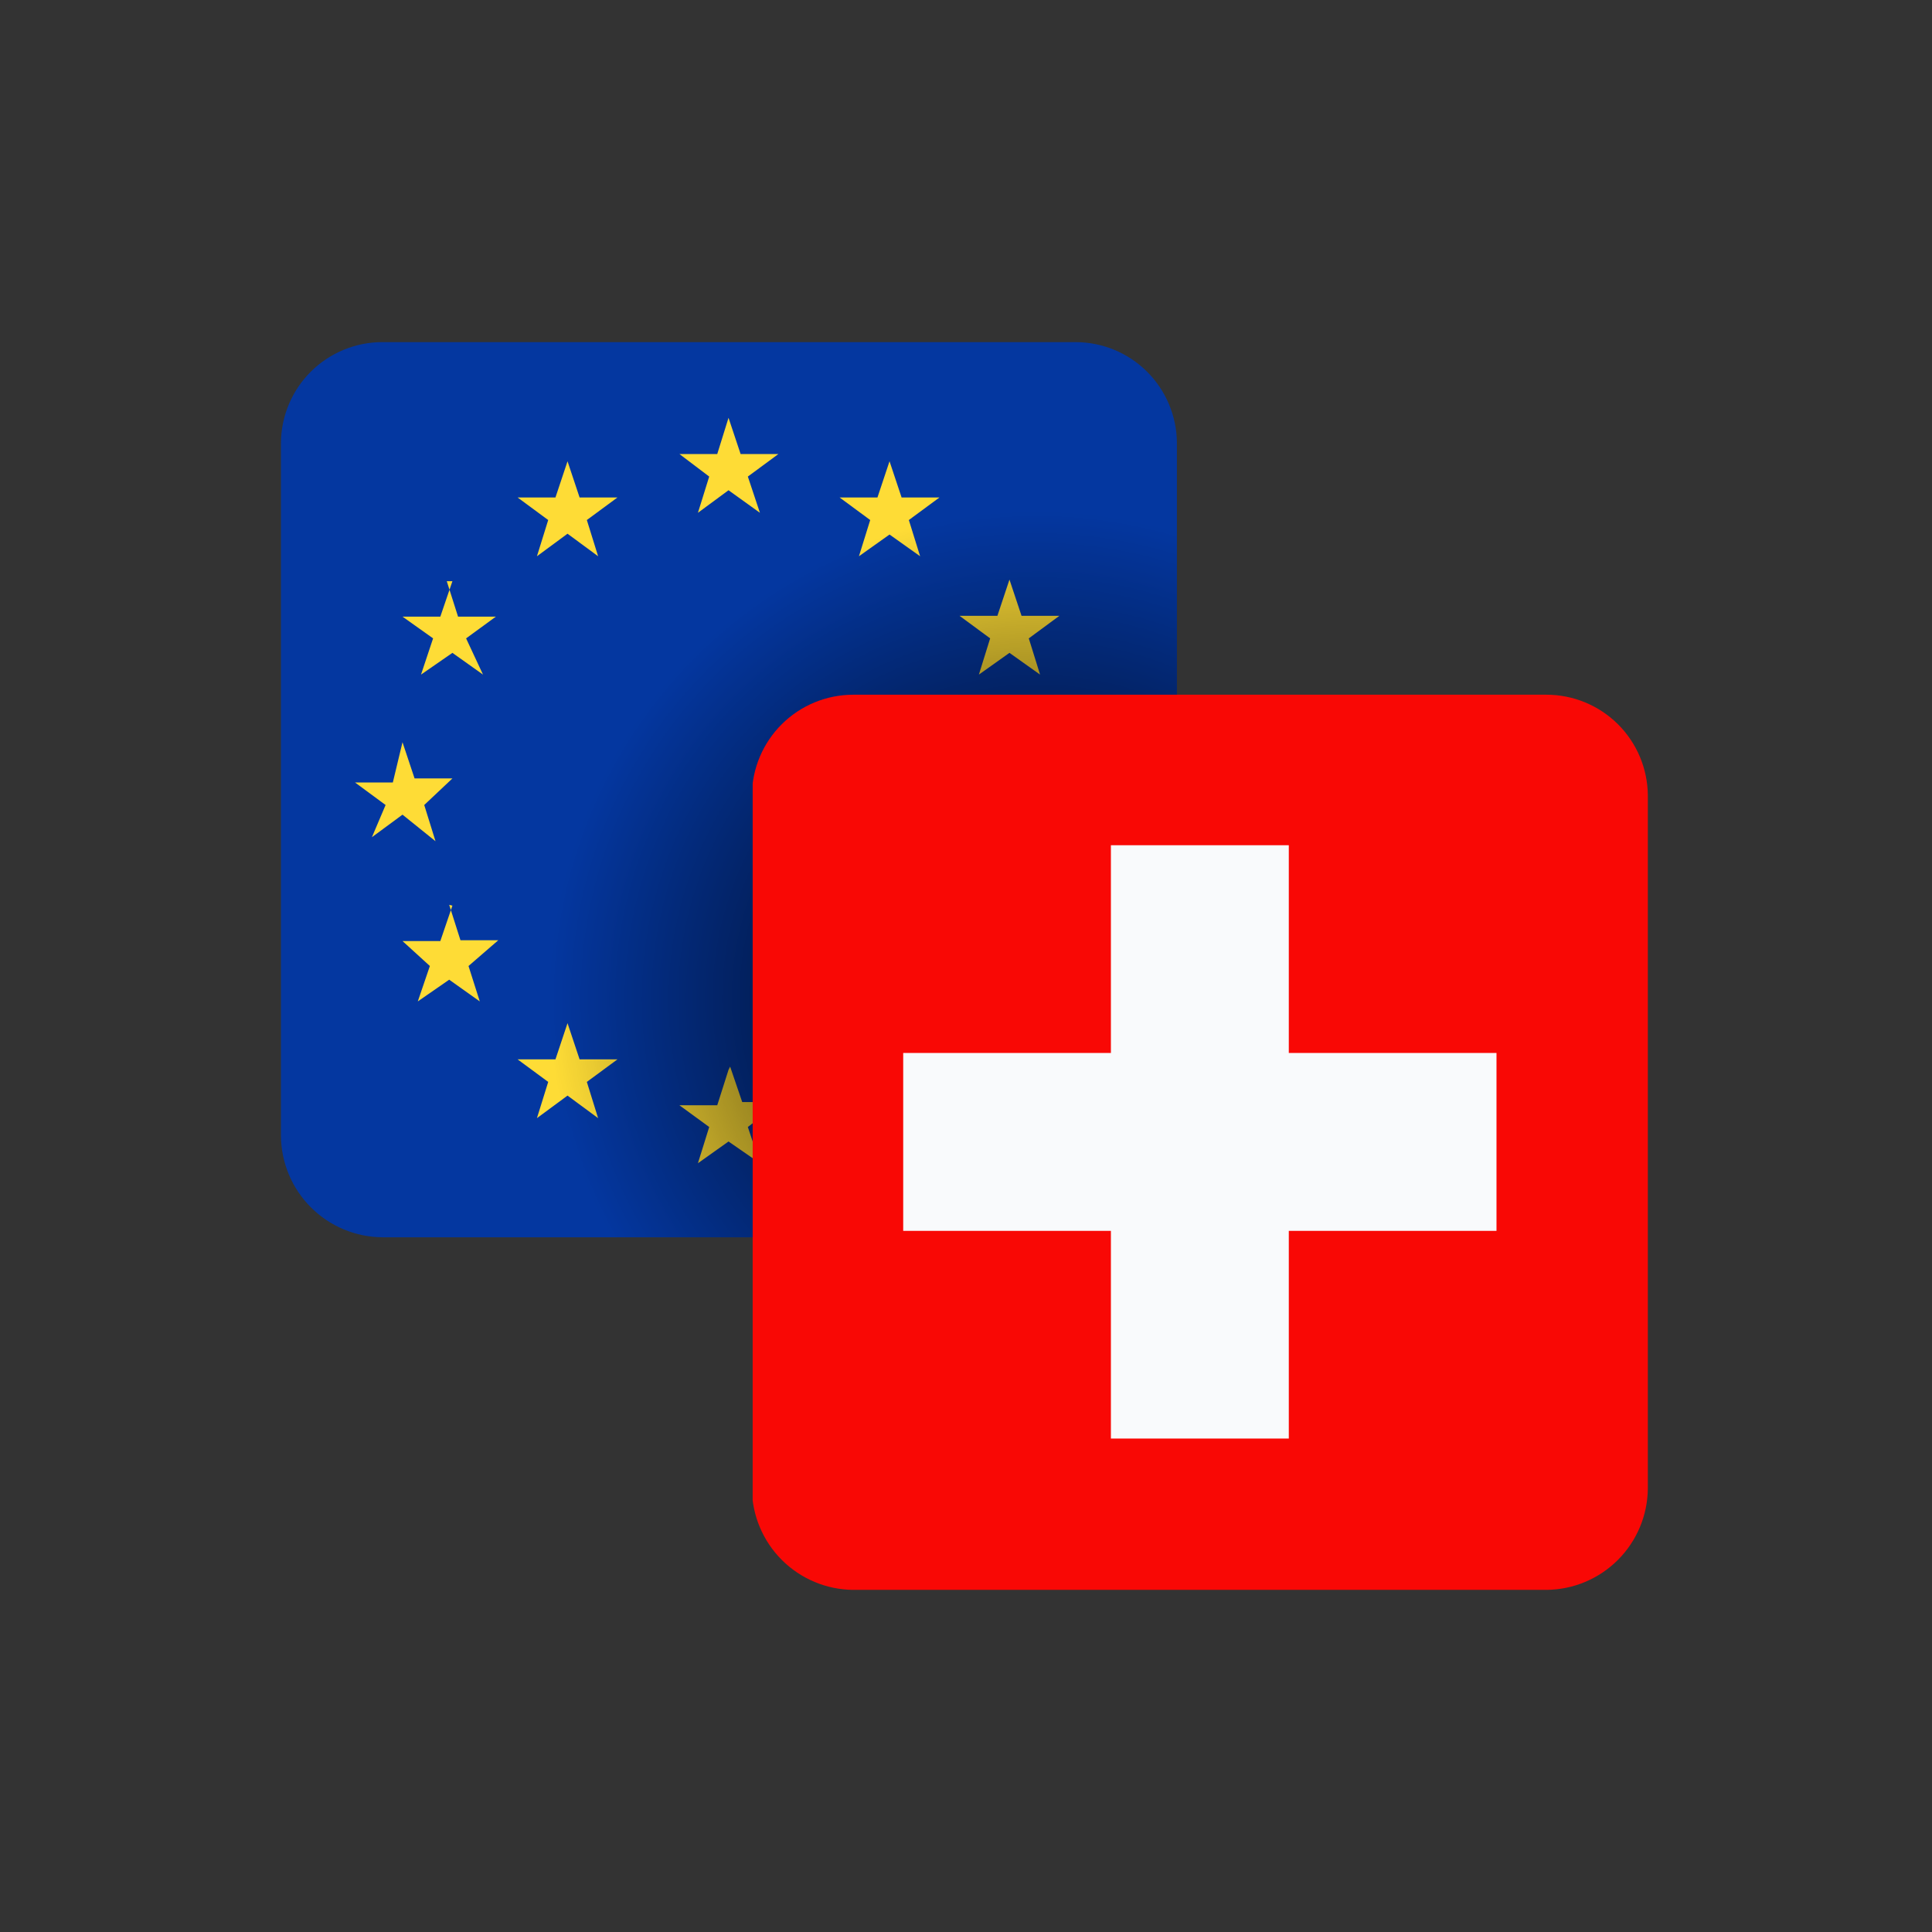 <svg id="Layer_1" data-name="Layer 1" xmlns="http://www.w3.org/2000/svg" xmlns:xlink="http://www.w3.org/1999/xlink" viewBox="0 0 24 24"><rect x="0" y="0" width="24" height="24" fill="#333333" stroke="none"/><defs><style>.cls-1{fill:none;}.cls-2{clip-path:url(#clip-path);}.cls-3{fill:#0437a0;}.cls-4{fill:#fedc36;}.cls-5{fill:url(#radial-gradient);}.cls-6{clip-path:url(#clip-path-2);}.cls-7{fill:#f90805;}.cls-8{fill:#f9fafc;}</style><clipPath id="clip-path"><path class="cls-1" d="M4.75,4.25h8.61A1.26,1.26,0,0,1,14.62,5.5v8.61a1.27,1.27,0,0,1-1.26,1.26H4.75a1.27,1.27,0,0,1-1.26-1.26V5.5A1.26,1.26,0,0,1,4.75,4.25Z"/></clipPath><radialGradient id="radial-gradient" cx="12.88" cy="12.41" r="7.3" gradientUnits="userSpaceOnUse"><stop offset="0"/><stop offset="0.83" stop-opacity="0"/></radialGradient><clipPath id="clip-path-2"><path class="cls-1" d="M10.6,8.63h8.61a1.26,1.26,0,0,1,1.26,1.25v8.61a1.27,1.27,0,0,1-1.26,1.26H10.6a1.27,1.27,0,0,1-1.26-1.26V9.88A1.26,1.26,0,0,1,10.6,8.63Z"/></clipPath></defs><g class="cls-2"><polygon class="cls-3" points="17.4 4.25 17.4 15.37 0.71 15.37 0.71 4.25 17.4 4.25 17.4 4.25"/><path class="cls-4" d="M9.05,5.19l.15.45h.47l-.38.28.15.45-.39-.28-.38.28.14-.45-.37-.28h.47l.14-.45Zm-2,7.52.15.45h.47l-.38.28.14.45-.38-.28-.38.28.14-.45-.38-.28H6.9l.15-.45ZM5.58,11.24l.14.44h.47L5.82,12l.14.44-.38-.27-.39.27L5.34,12,5,11.69h.47l.15-.44ZM5,9.22l.15.45h.47L5.27,10l.14.45L5,10.12l-.38.28L4.79,10l-.38-.28h.47L5,9.22Zm.55-2,.14.44h.47l-.37.27L6,8.38l-.38-.27-.39.27.15-.45L5,7.66h.47l.15-.44ZM7.05,5.73l.15.45h.47l-.38.28.14.45-.38-.28-.38.28.14-.45-.38-.28H6.9l.15-.45Zm4,0,.15.45h.47l-.38.28.14.45-.38-.27-.38.27.14-.45-.38-.28h.47l.15-.45ZM12.54,7.2l.15.45h.47l-.38.28.14.45-.38-.27-.38.27.14-.45-.38-.28h.47l.15-.45Zm.54,2,.15.44h.47l-.38.28.14.44-.38-.27-.38.27.14-.44-.38-.28h.47l.15-.44Zm-.53,2,.14.44h.47l-.37.28.14.44-.38-.27-.39.27L12.3,12l-.37-.28h.47l.15-.44ZM11.07,12.7l.15.45h.47l-.38.28.14.45-.38-.27-.38.27.14-.45-.38-.28h.47l.15-.45Zm-2,.55.15.44h.47L9.29,14l.15.45-.39-.27-.38.27L8.81,14l-.37-.27h.47l.14-.44Z"/><path class="cls-5" d="M19.2,4.25H9.77A3.22,3.22,0,0,0,6.55,7.46V20.57H19.2Z"/></g><g class="cls-6"><polygon class="cls-7" points="9.35 8.63 20.47 8.63 20.47 19.75 9.35 19.75 9.35 8.63 9.35 8.63"/><polygon class="cls-8" points="13.8 10.5 16.01 10.5 16.01 13.08 18.59 13.08 18.59 15.29 16.01 15.29 16.01 17.87 13.8 17.87 13.8 15.29 11.22 15.29 11.22 13.08 13.8 13.08 13.8 10.5 13.8 10.5"/></g></svg>